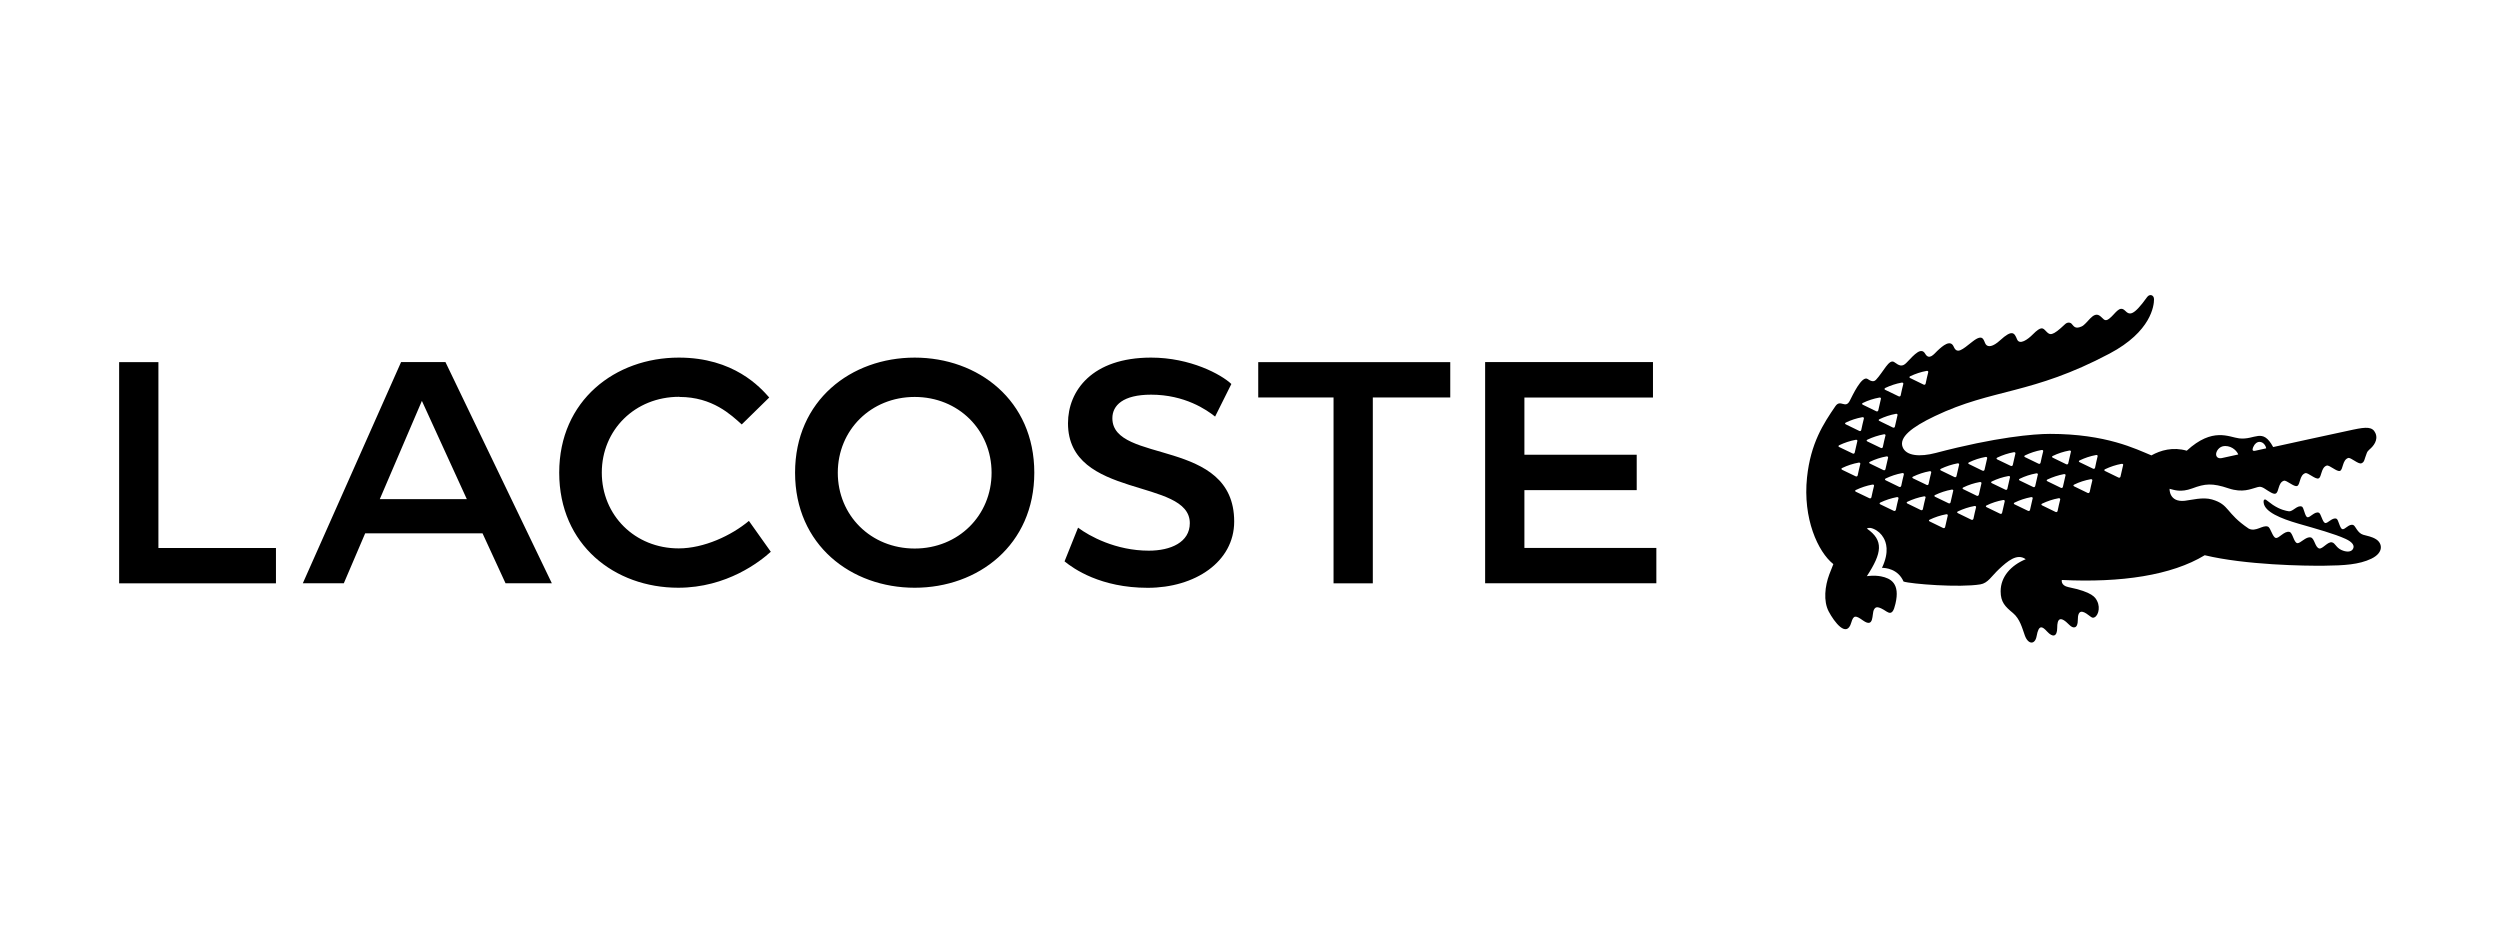 <?xml version="1.0" encoding="UTF-8"?>
<svg id="Warstwa_1" data-name="Warstwa 1" xmlns="http://www.w3.org/2000/svg" viewBox="0 0 362.83 136.06">
  <defs>
    <style>
      .cls-1 {
        stroke-width: 0px;
      }
    </style>
  </defs>
  <path class="cls-1" d="m132.75,85.3c9.21,0,17.36-6.19,17.36-16.7s-8.15-16.7-17.36-16.7-17.36,6.19-17.36,16.7,8.15,16.7,17.36,16.7h0Zm-59.38-.65h6.72l-15.44-32.1h-6.44l-14.26,32.1h5.95l3.1-7.25h17.03l3.34,7.25Zm166.53-32.1h-24.36v32.1h24.85v-5.13h-19.15v-8.39h16.3v-5.13h-16.3v-8.31h18.66v-5.13Zm-85.39,28.93c1.3,1.06,5.22,3.83,12.06,3.83s12.55-3.75,12.55-9.62c0-12.22-17.68-8.31-17.68-14.99,0-1.87,1.55-3.42,5.62-3.42,4.89,0,8.07,2.2,9.29,3.18l2.36-4.73c-1.47-1.39-5.95-3.83-11.65-3.83-8.56,0-12.06,4.81-12.06,9.53,0,11.08,17.68,7.9,17.68,14.5,0,2.77-2.77,3.99-5.95,3.99-4.81,0-8.64-2.12-10.27-3.34l-1.96,4.89Zm-55.9-23.87c4.81,0,7.5,2.61,9.04,3.99l3.99-3.91c-1.3-1.47-5.13-5.79-13.12-5.79-9.21,0-17.36,6.19-17.36,16.7s8.07,16.7,17.27,16.7c7.09,0,11.9-3.83,13.44-5.22l-3.18-4.48c-2.53,2.12-6.52,3.99-10.19,3.99-6.36,0-11.16-4.81-11.16-11s4.81-11,11.24-11h0Zm34.14,22c-6.36,0-11.16-4.81-11.16-11s4.81-11,11.16-11,11.16,4.81,11.16,11-4.81,11-11.16,11h0Zm60.79-21.92v26.97h5.7v-26.97h11.24v-5.13h-27.87v5.13h10.92Zm-170.55-5.13h-5.7v32.1h22.76v-5.13h-17.06v-26.97Zm38.24,5.62l6.52,14.26h-12.63l6.11-14.26Z"/>
  <path class="cls-1" d="m344.87,78.28c-.68-.43-1.28-.48-1.9-.67-.84-.26-1.11-1.29-1.43-1.41-.63-.24-1.21.72-1.6.59-.38-.12-.54-1.39-.85-1.51-.61-.23-1.27.74-1.65.62-.38-.12-.59-1.37-.9-1.49-.63-.23-1.29.77-1.67.65-.38-.12-.49-1.42-.8-1.54-.68-.26-1.3.77-1.9.68-.38-.06-1.21-.2-2.31-.93-.31-.21-.96-.73-1.01-.75-.11-.04-.39-.11-.32.45.16,1.32,2.43,2.27,5.05,3.03,2.61.75,5.26,1.48,6.84,2.21.98.45,1.39.99,1.04,1.51-.27.41-.94.43-1.67.09-.78-.37-.86-.99-1.35-1.1-.6-.14-1.37,1-1.84.89-.61-.14-.68-1.46-1.22-1.6-.72-.19-1.52.92-1.99.82-.48-.09-.65-1.5-1.1-1.62-.76-.2-1.53.97-2,.87-.48-.1-.74-1.48-1.14-1.64-.75-.3-1.76.83-2.8.28-3.38-2.28-2.73-3.46-5.31-4.22-1.33-.39-2.99.08-3.97.19-2.29.24-2.2-1.74-2.2-1.74.66.15,1.59.57,3.3-.06,1.85-.69,2.88-.81,5.28,0,2.03.68,3.24.07,3.95-.11.35-.09.62-.28,1.27.14.66.42,1.29.88,1.61.72.5-.24.32-1.58,1.18-1.86.39-.13,1.46.94,1.93.76.47-.18.32-1.58,1.18-1.86.39-.13,1.46.94,1.93.76.47-.18.33-1.58,1.18-1.86.39-.13,1.47.94,1.93.77.47-.18.33-1.58,1.18-1.87.39-.13,1.47.95,1.93.77h0c.47-.19.4-.54.78-1.49.07-.19.21-.37.4-.53.52-.43,1.31-1.34.85-2.37-.42-.93-1.3-.9-3.21-.5-1.61.33-11.63,2.53-11.63,2.53-1.56-2.89-2.62-.98-4.94-1.26-1.47-.18-3.84-1.67-7.6,1.79-2.02-.58-3.8-.06-5.13.68-2.25-.92-6.55-3.12-14.72-3.12-2.31,0-7.82.46-16.59,2.77-2.25.59-4.3.46-4.8-.87-.52-1.4,1.28-2.86,4.68-4.48,8.42-4.03,14.04-3.08,25.35-9.07,6.07-3.21,6.46-6.98,6.46-7.89,0-.62-.63-.83-1-.32-2.04,2.85-2.57,2.61-3.2,1.98-.85-.85-1.42.5-2.33,1.18-.69.52-.83-.11-1.39-.47-.96-.62-1.76,1.21-2.59,1.58-.95.43-1.13-.05-1.45-.39-.23-.24-.64-.23-.94.05-1.93,1.83-2.21,1.62-2.79,1.01-.43-.45-.66-.77-1.91.49-.72.73-1.93,1.6-2.29.68-.37-.91-.68-1.45-2.45.17-1.05.96-1.76,1.03-2.08.58-.32-.45-.27-1.7-1.93-.39-1.49,1.17-2.23,1.87-2.72.74-.47-1.09-1.57-.17-2.4.62-.44.42-1.16,1.4-1.74.4-.58-.99-1.51.03-2.7,1.29-.67.71-1.12.4-1.78-.07-.77-.55-1.57,1.41-2.68,2.58-.21.19-.51.34-1.18-.13-.86-.59-2.23,2.44-2.62,3.18-.64,1.2-1.34-.32-2.08.77-1.73,2.53-3.58,5.34-4.11,10.32-.63,5.96,1.58,10.81,3.82,12.59,0,0-.27.67-.59,1.5-.63,1.68-.88,3.86-.08,5.38.78,1.48,2.6,3.93,3.27,1.61.33-1.13.64-1.07,1.72-.3,1.64,1.15,1.24-.95,1.57-1.57.23-.44.52-.61,1.86.28.78.5,1.03-.18,1.26-1.14.71-2.97-.69-3.7-2.08-3.98-1.01-.2-2.07-.03-2.07-.03,2.21-3.37,2.48-5.2,0-6.91.37-.19.67-.08.99.05.61.26,1.12.73,1.44,1.3.34.6.9,1.95-.23,4.35.48,0,2.31.12,3.13,1.99,1.08.35,8.09.91,11.14.41,1.11-.18,1.61-1.18,2.72-2.22,1.21-1.13,2.62-2.35,3.87-1.43-2.14.88-3.64,2.54-3.64,4.65,0,1.58.65,2.22,1.79,3.16,1.02.85,1.34,2.2,1.72,3.25.48,1.34,1.48,1.38,1.71.11.31-1.75.84-1.43,1.52-.68.83.91,1.47.77,1.47-.54,0-1.24.37-1.85,1.76-.42.56.58,1.24.56,1.23-.7-.01-1.54.68-1.4,1.54-.73.3.23.51.4.67.39.68-.04,1.13-1.36.6-2.41-.26-.52-.64-1.31-4.17-2.03-1.16-.24-.96-1.04-.96-1.04,8.62.42,15.93-.67,20.74-3.59,5.91,1.42,14.55,1.56,17.39,1.52,2.83-.03,5-.16,6.78-1.01,1.87-.9,1.59-2.26.72-2.81Zm-17.84-13.42c.17-.43.53-.73.89-.73.66,0,.97.72.97.94l-1.59.35c-.45.09-.43-.16-.28-.56Zm-4.09-.13c1.1,0,1.78.85,1.9,1.23,0,0-1.66.37-2.38.52-.47.1-.78-.1-.83-.47-.06-.41.38-1.28,1.3-1.28Zm-45.72-10.12c.76-.36,1.56-.63,2.39-.78.16-.03.27.06.24.19-.14.54-.26,1.09-.38,1.66-.03.14-.16.2-.29.14-.61-.3-1.26-.62-1.95-.95-.15-.07-.15-.19,0-.26Zm-3.62,1.7c.76-.36,1.56-.63,2.39-.78.16-.03.27.06.24.19-.14.54-.26,1.09-.38,1.66-.03.14-.16.2-.29.14-.62-.3-1.26-.62-1.95-.94-.15-.07-.15-.19,0-.26Zm1.55,3.75c.17-.03.27.06.24.19-.13.54-.26,1.09-.38,1.66-.03.14-.15.2-.29.14-.61-.3-1.26-.62-1.95-.95-.15-.07-.15-.19,0-.26.75-.36,1.56-.63,2.39-.78Zm-1.51,3.15c-.14.54-.26,1.09-.38,1.66-.03.14-.16.21-.29.14-.61-.3-1.26-.62-1.95-.94-.15-.07-.15-.19,0-.26.76-.36,1.56-.62,2.39-.78.16-.03.27.06.24.19Zm-3.28-4.73c.75-.37,1.56-.63,2.39-.78.16-.03.27.06.23.19-.13.54-.26,1.09-.38,1.66-.03.14-.16.2-.29.14-.61-.3-1.26-.62-1.95-.95-.15-.07-.15-.19,0-.26Zm-2.48,2.85c.76-.37,1.56-.63,2.39-.78.16-.03.27.06.24.19-.14.54-.26,1.1-.38,1.66-.03.14-.16.21-.29.14-.61-.3-1.26-.62-1.95-.95-.15-.07-.15-.19,0-.26Zm-.94,3.28c.76-.36,1.56-.63,2.39-.78.16-.03.27.06.23.19-.13.54-.26,1.1-.38,1.66-.03.14-.16.21-.29.14-.62-.3-1.26-.62-1.96-.94-.15-.07-.15-.19,0-.26Zm.42,3.57c-.15-.07-.15-.19,0-.26.75-.36,1.56-.63,2.39-.78.16-.03.27.06.24.19-.14.54-.26,1.1-.38,1.66-.03.14-.16.2-.29.14-.61-.3-1.26-.62-1.95-.94Zm4.24,3.99c-.03.14-.16.2-.29.14-.61-.3-1.26-.62-1.96-.94-.15-.07-.15-.19,0-.26.76-.36,1.56-.63,2.39-.78.17-.03.27.05.24.19-.14.54-.26,1.1-.38,1.66Zm-.21-4.89c-.15-.07-.15-.19,0-.26.76-.37,1.56-.63,2.39-.78.16-.03.27.06.24.19-.13.54-.26,1.1-.38,1.66-.03.14-.16.2-.29.14-.61-.3-1.26-.62-1.96-.95Zm3.75,6.72c-.03.14-.16.2-.29.14-.61-.3-1.26-.62-1.95-.94-.15-.07-.15-.19,0-.27.76-.36,1.56-.62,2.39-.78.16-.03.27.06.24.19-.14.54-.26,1.09-.38,1.66Zm.78-3.48c-.03.14-.16.2-.29.14-.61-.31-1.26-.62-1.95-.95-.15-.07-.15-.19,0-.27.76-.36,1.56-.63,2.39-.78.16-.03.27.06.24.19-.14.54-.26,1.1-.38,1.66Zm3.53,1.71c-.14.54-.26,1.1-.38,1.66-.03.14-.16.2-.29.14-.61-.3-1.26-.62-1.95-.95-.15-.07-.15-.19,0-.26.76-.36,1.56-.63,2.39-.78.17-.03.28.06.24.19Zm.16-1.86c-.61-.3-1.26-.62-1.96-.94-.15-.07-.15-.19,0-.26.76-.36,1.56-.63,2.39-.78.17-.03.27.06.24.19-.14.54-.26,1.09-.38,1.66-.03.14-.16.2-.29.14Zm3.07,4.46c-.13.54-.26,1.09-.38,1.66-.03.14-.16.2-.29.14-.61-.3-1.26-.62-1.95-.95-.15-.07-.15-.19,0-.26.76-.36,1.56-.63,2.39-.78.16-.03.27.06.23.19Zm.79-3.59c-.13.54-.26,1.09-.38,1.66-.03.14-.16.2-.29.14-.61-.3-1.26-.62-1.95-.94-.15-.07-.15-.19,0-.26.75-.36,1.56-.63,2.39-.78.17-.03.27.06.24.19Zm.48-2.14c-.03.14-.16.2-.29.14-.62-.3-1.26-.61-1.96-.95-.15-.06-.15-.19,0-.26.76-.36,1.56-.62,2.39-.78.17-.03.27.06.24.19-.13.54-.26,1.09-.38,1.66Zm2.45,6.19c-.03.14-.16.2-.29.14-.61-.3-1.26-.62-1.95-.95-.15-.07-.16-.19,0-.26.76-.36,1.56-.63,2.39-.78.16-.03.27.06.24.19-.14.54-.26,1.09-.38,1.66Zm.78-3.48c-.03.14-.16.2-.29.14-.61-.3-1.26-.62-1.95-.95-.15-.07-.15-.19,0-.26.76-.37,1.56-.63,2.39-.78.16-.03.27.06.24.19-.13.54-.26,1.1-.38,1.66Zm.54-3.5c-.62-.3-1.26-.62-1.95-.95-.15-.07-.16-.19,0-.26.76-.37,1.56-.63,2.39-.78.16-.03.27.06.24.19-.13.54-.26,1.09-.38,1.66-.03.14-.16.2-.29.14Zm3.23,4.45c-.13.54-.26,1.09-.38,1.66-.03.14-.16.2-.29.14-.62-.3-1.26-.62-1.96-.95-.15-.07-.15-.19,0-.26.76-.37,1.56-.63,2.39-.78.16-.03.27.06.24.19Zm.76-3.48c-.13.54-.26,1.09-.38,1.66-.03.14-.16.2-.29.13-.62-.3-1.26-.62-1.95-.94-.15-.07-.16-.19,0-.26.76-.37,1.56-.63,2.39-.78.16-.03.27.06.24.19Zm.12-1.66c-.62-.3-1.26-.62-1.96-.94-.15-.07-.15-.19,0-.27.76-.36,1.56-.63,2.39-.78.16-.03.27.06.24.19-.13.54-.26,1.1-.38,1.66-.03.13-.16.2-.29.13Zm3.17,4.72c-.13.54-.26,1.09-.38,1.66-.03.14-.16.2-.29.14-.61-.3-1.26-.62-1.95-.94-.15-.07-.15-.19,0-.26.76-.37,1.55-.63,2.39-.79.16-.03.27.06.24.19Zm.75-3.45c-.13.54-.26,1.09-.38,1.66-.04.13-.16.2-.29.13-.61-.3-1.26-.62-1.95-.94-.15-.07-.15-.19,0-.26.75-.37,1.56-.63,2.39-.78.17-.03.27.06.24.19Zm.39-1.73c-.02.14-.15.2-.28.14-.62-.3-1.26-.62-1.96-.95-.15-.07-.15-.19,0-.26.76-.37,1.56-.63,2.39-.78.16-.03.27.06.24.19-.14.54-.26,1.09-.38,1.66Zm2.86,5.34c-.14.54-.26,1.09-.38,1.66-.03.14-.16.2-.29.14-.61-.3-1.26-.62-1.95-.95-.15-.07-.15-.19,0-.26.76-.36,1.56-.63,2.38-.78.16-.03.27.06.24.19Zm.77-3.5c-.13.54-.26,1.09-.38,1.66-.03.14-.16.2-.29.14-.61-.3-1.26-.62-1.95-.95-.15-.07-.15-.19,0-.26.76-.36,1.56-.62,2.39-.78.16-.03.27.06.24.19Zm.78-3.42c-.13.54-.26,1.09-.38,1.66-.03.14-.16.2-.29.14-.61-.3-1.26-.62-1.95-.95-.15-.07-.16-.19,0-.26.76-.37,1.56-.63,2.39-.78.16-.03.27.06.24.19Zm2.72,5.82c-.03.14-.16.2-.29.14-.61-.3-1.26-.62-1.95-.95-.15-.07-.15-.19,0-.26.75-.37,1.56-.63,2.39-.78.17-.03.27.06.24.19-.14.54-.26,1.1-.38,1.66Zm1.16-5.18c-.13.54-.26,1.1-.37,1.66-.03.14-.16.2-.29.14-.62-.3-1.26-.62-1.95-.94-.15-.07-.15-.19,0-.26.75-.36,1.55-.63,2.38-.78.16-.03.27.06.23.19Zm3.7,1.29c-.13.54-.26,1.1-.38,1.66-.03.14-.16.2-.29.14-.61-.3-1.26-.61-1.95-.95-.15-.07-.15-.19,0-.26.76-.36,1.56-.63,2.39-.78.17-.03.27.06.24.19Z"/>
</svg>